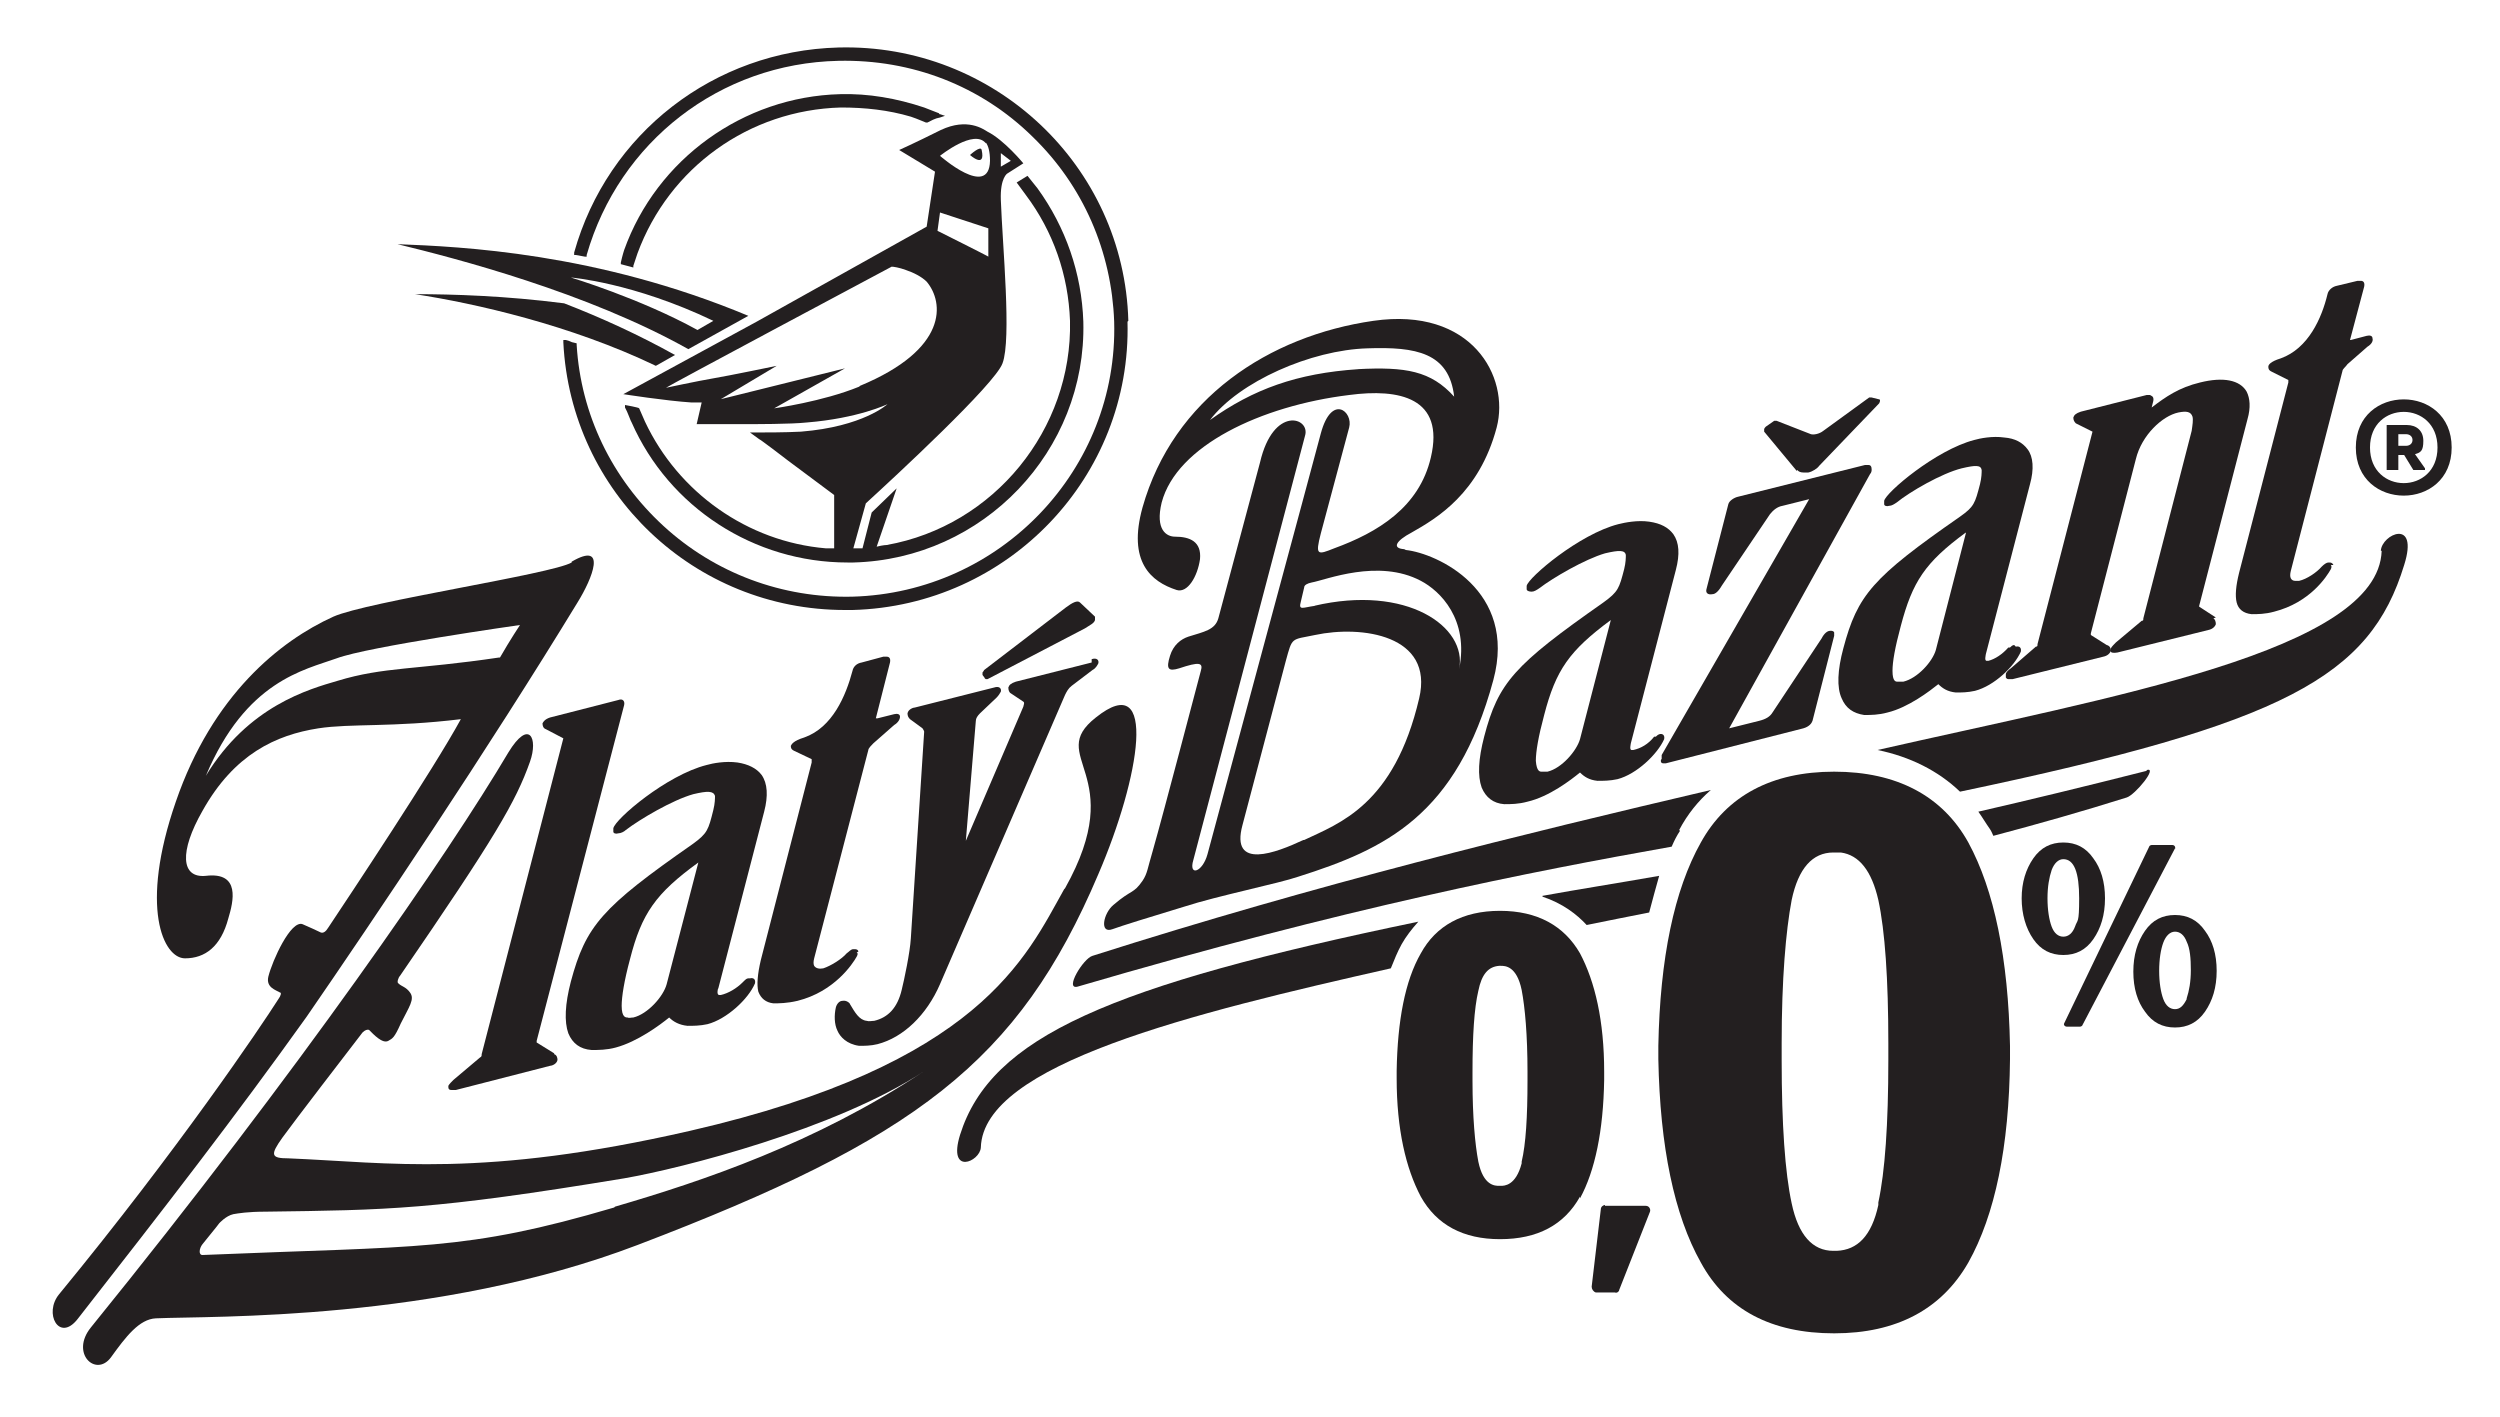 <?xml version="1.0" encoding="UTF-8"?>
<svg xmlns="http://www.w3.org/2000/svg" xmlns:xlink="http://www.w3.org/1999/xlink" id="Layer_1" data-name="Layer 1" version="1.1" viewBox="0 0 300 170">
  <defs>
    <style>
      .cls-1 {
        fill: none;
      }

      .cls-1, .cls-2, .cls-3 {
        stroke-width: 0px;
      }

      .cls-2 {
        fill-rule: evenodd;
      }

      .cls-2, .cls-3 {
        fill: #231f20;
      }

      .cls-4 {
        clip-path: url(#clippath);
      }
    </style>
    <clipPath id="clippath">
      <rect class="cls-1" x="5.3" y="5.2" width="288.9" height="160.3"></rect>
    </clipPath>
  </defs>
  <g class="cls-4">
    <path class="cls-3" d="M66.5,126.4l-2.1-1.3s0-.1,0-.2l10.5-40.3c.1-.5-.2-.8-.7-.6l-8.2,2.1c-.6.2-.8.5-.9.7,0,.3.1.6.4.7l2.1,1.1-9.8,37.9c0,.2,0,.3-.2.4l-3.2,2.7c-.2.2-.5.5-.6.7,0,.3,0,.5.4.5.1,0,.3,0,.5,0l11.3-2.9c.2,0,.8-.2.9-.7,0-.3-.1-.6-.4-.7"></path>
    <path class="cls-3" d="M89.8,117.4c-.2,0-.4.2-.5.3l-.2.2c-.7.7-1.7,1.3-2.6,1.5,0,0-.2,0-.2,0-.3,0-.2-.7-.1-.8l5.5-21.2c.5-1.9.4-3.4-.3-4.4-.6-.8-1.6-1.3-2.9-1.5-1.5-.2-3,.1-3.7.3-4.8,1.2-11,6.5-11.2,7.6,0,.1,0,.3,0,.4,0,.2.3.3.6.2.3,0,.7-.2.9-.4,1.7-1.3,5.6-3.6,8.1-4.3,1.7-.4,2.4-.4,2.6.2,0,.3,0,.9-.2,1.7-.6,2.4-.7,2.8-2.5,4.1-10.9,7.6-12.8,9.8-14.6,16.5-.7,2.7-.8,4.8-.3,6.2.5,1.2,1.4,1.9,2.8,2,.8,0,1.8,0,2.9-.3,2.6-.7,5.3-2.7,6.4-3.6.5.5,1.2.9,2.2,1,.7,0,1.5,0,2.4-.2,2.3-.6,4.9-3,5.7-4.9.1-.5-.2-.7-.6-.6M83.8,103.5l-3.8,14.6c-.4,1.5-2.3,3.6-4,4-.3,0-.5.1-.7,0-.2,0-.7,0-.7-1.4,0-1.1.3-3,1-5.6,1.4-5.5,3.1-7.9,8.2-11.6"></path>
    <path class="cls-3" d="M103,114.2c0-.2-.2-.3-.4-.3,0,0-.2,0-.2,0-.3,0-.5.3-.8.5-.6.7-1.9,1.5-2.8,1.8-.5.1-.9,0-1.1-.3-.1-.2-.1-.5,0-.9l6.5-25c0-.2.4-.6.6-.8l2.5-2.2c.5-.3.7-.7.7-1,0-.3-.3-.4-.7-.3l-2,.5c0,0-.1,0-.2,0l1.7-6.7c.1-.5-.1-.7-.4-.7-.1,0-.2,0-.4,0l-2.6.7c-.6.1-1,.5-1.1,1-.8,3-2.4,6.8-5.8,8-1.3.4-1.5.8-1.6,1,0,.4.2.5.4.6l2.1,1c0,0,0,.3,0,.4l-6.1,23.7c-.4,1.7-.5,3-.3,3.8.3.8.9,1.3,1.8,1.4.7,0,1.6,0,2.9-.3,4.4-1.1,6.6-4.4,7.1-5.3.1-.2.2-.4,0-.5"></path>
    <path class="cls-3" d="M118.1,81.4c0,0,.1,0,.2.1,0,0,.1,0,.2,0l11.7-6.1c.6-.4,1.1-.6,1.2-1,0-.2,0-.3,0-.4l-1.8-1.7s0,0,0,0c-.3-.3-.9,0-1.7.6l-9.8,7.5c0,0-.1.2-.2.3,0,.1,0,.2,0,.3l.3.4Z"></path>
    <path class="cls-3" d="M131,79.5l-9.1,2.3c-.6.2-.8.4-.9.7,0,.3.1.6.3.7l1.5,1c.2.1,0,.5,0,.6l-6.9,16.1,1.2-14.4c0-.3.2-.6.5-.9l2-1.9c.2-.2.4-.5.5-.7.1-.4-.2-.7-.8-.5l-9.5,2.4c-.2,0-.8.2-.9.7,0,.3.1.5.3.7l1.5,1.1c0,0,.2.3.2.4l-1.6,24.8c-.1,1.7-.8,5-1.1,6.2-.5,2.1-1.6,3.3-3.3,3.7-.3,0-.6.1-.9,0-.9-.1-1.4-1-2-2,0-.1-.4-.5-.9-.4-.4,0-.7.4-.8.8-.2.9-.2,2,.2,2.8.3.7,1.1,1.6,2.6,1.8.6,0,1.4,0,2.2-.2,3.1-.8,5.9-3.5,7.5-7.2l15-34.7c.2-.4.4-.8.8-1.1l2.5-1.9c.4-.2.6-.6.7-.8.1-.4-.2-.7-.8-.5"></path>
    <path class="cls-3" d="M199.2,88.1c-.2,0-.4.2-.5.3h-.2c-.7.9-1.6,1.4-2.5,1.6,0,0-.2,0-.2,0-.3,0-.1-.7-.1-.8l5.4-20.8c.5-1.9.4-3.3-.3-4.3-.6-.8-1.5-1.3-2.9-1.5-1.4-.2-2.9.1-3.7.3-4.7,1.2-10.8,6.4-11,7.4,0,.1,0,.3,0,.4,0,.2.3.3.6.3.3,0,.6-.2.9-.4,1.7-1.3,5.5-3.5,7.9-4.2,1.7-.4,2.4-.4,2.5.2,0,.3,0,.9-.2,1.7-.6,2.3-.7,2.7-2.5,4-10.7,7.5-12.6,9.6-14.3,16.1-.7,2.7-.8,4.7-.3,6.1.5,1.2,1.4,1.9,2.7,2,.8,0,1.7,0,2.8-.3,2.6-.6,5.2-2.6,6.3-3.5.5.5,1.1.9,2.1,1,.7,0,1.5,0,2.4-.2,2.3-.6,4.8-3,5.6-4.8.1-.5-.2-.7-.6-.6M193.3,74.4l-3.7,14.3c-.4,1.4-2.2,3.5-3.9,3.9-.3,0-.5,0-.7,0-.2,0-.6,0-.7-1.3,0-1.1.3-2.9,1-5.5,1.4-5.4,3-7.7,8-11.4"></path>
    <path class="cls-3" d="M215.7,56.4c.1.2.4.3.7.3.2,0,.4,0,.6,0,.5-.1,1.1-.5,1.3-.8l7.2-7.5c0,0,.1-.2.1-.3,0-.1,0-.2-.2-.2l-.8-.2c-.1,0-.2,0-.3,0l-5.5,4c-.5.4-1.2.5-1.5.4l-4.1-1.6c-.1,0-.2,0-.3,0l-1,.7c0,0-.2.2-.2.3,0,.1,0,.2,0,.3l3.9,4.7Z"></path>
    <path class="cls-3" d="M220.1,75.9c0-.1-.2-.2-.3-.2,0,0-.2,0-.2,0-.3,0-.7.3-1,.9l-5.9,8.9c-.3.5-.8.8-1.6,1l-3.6.9,16.9-30.5c.2-.2.2-.5.2-.5,0-.4-.1-.6-.4-.6,0,0-.2,0-.4,0l-15.2,3.8c-.5.1-1.1.5-1.2.9l-2.6,10.1c-.2.6.2.8.7.7.3,0,.7-.3,1.1-1l5.8-8.6c.4-.5.9-.9,1.5-1l3.2-.8-17.7,30.7s0,0,0,.1v.4c-.1,0-.1.2-.1.2,0,.2.1.3.3.3,0,0,.2,0,.3,0l16.5-4.2c.7-.2,1-.6,1.1-.9l2.6-10.2c0-.3,0-.5,0-.7"></path>
    <path class="cls-3" d="M241.7,77.4c-.2,0-.4.2-.5.3h-.2c-.7.8-1.6,1.4-2.4,1.6,0,0-.1,0-.2,0-.3,0-.1-.7-.1-.8l5.3-20.4c.5-1.8.4-3.3-.3-4.2-.6-.8-1.5-1.3-2.8-1.4-1.4-.2-2.9.1-3.6.3-4.6,1.2-10.6,6.3-10.8,7.3,0,.1,0,.3,0,.4,0,.2.3.3.6.2.3,0,.6-.2.9-.4,1.6-1.3,5.4-3.5,7.8-4.1,1.7-.4,2.3-.4,2.4.2,0,.3,0,.9-.2,1.7-.6,2.3-.7,2.7-2.4,3.9-10.5,7.3-12.3,9.4-14,15.8-.7,2.6-.8,4.7-.2,6,.5,1.2,1.4,1.8,2.7,2,.8,0,1.7,0,2.8-.3,2.5-.6,5.1-2.6,6.1-3.4.5.5,1.1.9,2.1,1,.7,0,1.4,0,2.3-.2,2.3-.6,4.7-2.9,5.5-4.7.1-.5-.2-.7-.6-.6M235.9,64l-3.6,14c-.4,1.4-2.2,3.4-3.9,3.8-.3,0-.5,0-.7,0-.2,0-.6,0-.6-1.3,0-1.1.3-2.8,1-5.4,1.4-5.3,2.9-7.6,7.8-11.2"></path>
    <path class="cls-3" d="M265.9,74.1l-2-1.3s0-.1,0-.1l5.8-22.4c.4-1.4.3-2.5-.1-3.3-.8-1.4-2.8-1.8-5.6-1.1-2.5.6-4.1,1.7-5.8,3l.2-.8c.1-.6-.3-.6-.4-.7,0,0-.2,0-.4,0l-7.9,2c-.6.2-.8.4-.9.7,0,.3.1.5.3.7,0,0,0,0,0,0l2,1-6.6,25.5c0,.2,0,.3-.2.3l-3,2.6c-.3.2-.6.5-.6.7,0,.2,0,.3,0,.4,0,0,.1.2.3.2.1,0,.3,0,.5,0l10.9-2.7c.5-.1.8-.4.9-.7,0-.3-.1-.6-.5-.7l-1.9-1.2c0,0,0-.1,0-.2l5.4-20.9c.7-2.9,3.2-5.2,5.1-5.6,1-.2,1.5-.1,1.7.5.1.4,0,1-.1,1.7l-5.8,22.5c0,.2,0,.3-.2.3l-3.1,2.6c-.2.2-.5.5-.6.7,0,.2,0,.3,0,.4,0,.1.3.2.8.1l10.9-2.7c.5-.1.8-.4.9-.7,0-.3-.1-.6-.3-.7"></path>
    <path class="cls-3" d="M280,67.8c0-.1-.2-.3-.4-.3,0,0-.2,0-.2,0-.2,0-.5.2-.8.5-.6.7-1.8,1.5-2.7,1.7-.2,0-.4,0-.5,0-.2,0-.4-.1-.5-.3-.1-.2-.1-.5,0-.9l6.2-24c0-.2.4-.5.6-.8l2.4-2.1c.5-.3.7-.7.6-1,0-.3-.3-.4-.7-.3l-1.9.5c0,0-.1,0-.1,0l1.7-6.4c.1-.5-.1-.7-.4-.7-.1,0-.2,0-.4,0l-2.5.6c-.5.1-1,.5-1.1,1-.7,2.9-2.3,6.5-5.6,7.7-1.3.4-1.5.8-1.5,1,0,.4.2.5.4.6l2,1c0,0,0,.3,0,.3l-5.9,22.8c-.4,1.6-.5,2.8-.3,3.6.2.8.8,1.3,1.8,1.4.7,0,1.6,0,2.7-.3,4.3-1.1,6.3-4.2,6.8-5.1.1-.2.1-.4,0-.5"></path>
    <path class="cls-2" d="M168.5,65.9c-1.5-.1-1-1,.9-2,3-1.7,8.1-4.7,10.2-12.6,1.6-6.1-3-14.5-14.8-12.8-12.5,1.8-24,9.3-27.7,22.4-1.8,6.5,1,8.9,4.1,9.9,1.3.4,2.5-1.6,2.8-3.7.2-2.1-1.2-2.7-3-2.7-1,0-2.4-.8-1.6-4.1,1.8-6.8,11.9-11.6,22.5-12.9,6-.8,11.5.3,9.8,7.5-1.4,6-6.4,9-11.6,10.9-2,.8-2.3.9-1.6-1.8l3.4-12.7c.5-1.9-2.1-4.1-3.4.7-.7,2.7-13,48.2-13.6,50.5-.6,2.2-2.3,2.7-1.7.7l13.4-50.9c.7-2.2-3.8-3.7-5.4,3.2l-5,18.7c-.4,1.4-1.7,1.6-3.6,2.2-.9.3-1.8,1-2.2,2.3-.5,1.6-.2,1.9,1.1,1.5,2.4-.8,2.9-.7,2.6.3-.3,1.1-4.4,16.8-5.8,21.7-.6,2-.6,2.6-1.2,3.5-1.1,1.6-1.3,1-3.5,2.9-1.2,1-1.7,3.5-.1,2.9,1.1-.4,4.3-1.4,8.6-2.7,4-1.3,11.4-2.8,13.7-3.6,10.4-3.3,19-7.3,23.4-23.6,2.9-10.8-6.8-15.2-10.5-15.6M163,44.3c-7.4.5-12.6,2.4-17.8,6.1,3.5-4.6,12.1-8.4,18.9-8.6,5.8-.2,9.8.5,10.4,5.8-2.8-3.1-5.8-3.6-11.6-3.3M156.4,100.8c-3.2,1.5-8.8,3.7-7.3-1.8l5.2-19.7c.8-2.9.6-2.5,3.5-3.1,5.6-1.2,14.3,0,12.5,7.6-3,12.8-9.6,15-13.8,17M157.8,72.7c-1.5.2-2,.6-1.7-.5l.4-1.7c0-.3.4-.5.9-.6,1.7-.3,8-2.9,13.1-.2,2.3,1.2,5.8,4.6,4.6,10.6,1-5.1-6.3-10.2-17.4-7.6"></path>
    <path class="cls-2" d="M68.6,67.5c-2.4,1.4-24.6,4.7-28.6,6.5-6.4,2.9-14.5,9.4-18.9,22.2-4.4,12.7-1.5,18.8,1.1,18.8,2.4,0,4.3-1.4,5.2-4.8.6-2,1.5-5.6-2.7-5.1-3,.3-3.2-2.9-.4-7.8,3.8-6.8,8.8-9.1,13.9-9.9,3.9-.6,8.9-.1,17.1-1.1-3.2,5.9-13.5,21.4-15.9,25-.3.5-.6.7-.9.6-.4-.2-1.5-.7-2.2-1-1.4-.5-3.6,4.3-4.1,6.3-.3,1.3.9,1.6,1.4,1.9.2,0,.1.4-.2.8-2.1,3.3-12,18-26.3,35.4-1.9,2.3,0,5.8,2.2,3,10.4-13.3,19-24.4,27.5-36.3,8-11.6,21.9-32.3,32.5-49.7,1.8-2.9,3.6-7.4-.7-4.9M59.9,78.9c-10.1,1.5-13.8,1.1-19.4,2.8-3.4,1-10.7,3-15.8,11.4,4.8-11.4,11.8-12.7,15.7-14.1,3.7-1.4,22-4,22-4,0,0-1.2,1.8-2.4,3.9"></path>
    <path class="cls-2" d="M127.7,106.7c-4.6,8.2-10.1,21-44.9,29-24.9,5.7-36.1,3.8-48.2,3.3-2.1,0-2.2-.4-.7-2.5,1.3-1.8,7.9-10.4,9.6-12.6.3-.3.6-.4.8-.3.5.5,1.6,1.7,2.3,1.3.5-.3.7-.3,1.5-2.1,1-2,1.7-2.9,1.1-3.7-.5-.7-1-.7-1.4-1.1-.2-.1,0-.7.2-.9,11.4-16.6,13.9-20.9,15.6-25.7,1-2.8-.1-5.2-2.6-1.1-7.1,12-24.9,37.9-50.1,69-2.5,3.1.6,6,2.4,3.6,1.8-2.5,3.4-4.6,5.4-4.7,6.8-.3,33.7.4,57.8-8.8,33.3-12.7,45.7-21.9,55.3-44.5,5-11.6,7.2-24.8-.3-18.8-6.1,4.8,4.1,6.6-3.7,20.5M73.7,144.9c-18,5.3-23.3,4.6-49.4,5.7-.5,0-.4-.8,0-1.3,1.8-2.2,2-2.5,2-2.5,0,0,.8-.9,1.7-1.1.6-.1,1.7-.3,3.9-.3,14.6-.2,20-.2,43-4,6.9-1.2,25.4-5.9,35.9-12.8-13,8.6-26.4,13.1-37,16.2"></path>
    <path class="cls-3" d="M282.7,53.7c0-7.7,11.5-7.7,11.5,0s-11.5,7.7-11.5,0M292.5,53.7c0-5.7-8.1-5.7-8.1,0s8.1,5.7,8.1,0M291,56.1v.3h-1.4l-1.1-1.8h-.7v1.8h-1.4v-5.4h2.4c1.2,0,2,.7,2,1.9s-.3,1.4-1,1.6l1.2,1.7ZM287.8,53.5h.9c.5,0,.8-.3.8-.7s-.3-.7-.8-.7h-.9v1.3Z"></path>
    <path class="cls-3" d="M189.6,143.8c1.8-3.3,2.8-8.1,2.9-14.2v-.6s0-.4,0-.4c0-6.1-1.1-10.8-2.9-14.2-1.9-3.3-5.1-5.1-9.6-5.1-4.5,0-7.7,1.8-9.5,5.1-1.9,3.3-2.8,8.1-2.9,14.1v.9c0,6.1,1.1,10.8,2.9,14.2h0c1.9,3.4,5.1,5.1,9.5,5.1,4.5,0,7.7-1.7,9.6-5.1M183.3,129.7c0,4.3-.2,7.6-.7,9.7v.2c-.7,2.7-2.1,2.7-2.5,2.7h-.2c-.5,0-1.9,0-2.5-2.9-.4-2.1-.7-5.4-.7-9.7v-1.1c0-4.3.2-7.6.7-9.7.4-2,1.2-2.9,2.5-3h.2c.5,0,1.9,0,2.5,2.9.4,2.1.7,5.4.7,9.8v1.1Z"></path>
    <path class="cls-3" d="M220.1,160c7.5,0,12.9-2.9,16.1-8.5,3.2-5.7,4.9-13.9,5-24.4v-1.6c-.2-10.5-1.9-18.7-5-24.4-3.1-5.6-8.6-8.5-16.1-8.5-7.5,0-12.9,2.9-16,8.5-3.2,5.7-4.9,13.9-5.1,24.4v.6h0c0,.1,0,1,0,1,.2,10.5,1.9,18.7,5.1,24.4h0c3.1,5.7,8.5,8.5,16,8.5v.7h0v-.7ZM220,150.1h0c-2.5,0-4.2-1.9-5-5.7-.8-3.7-1.2-9.5-1.2-17.2v-2c0-7.7.5-13.5,1.2-17.2.8-3.8,2.5-5.7,5-5.7h.3s.6,0,.6,0c2.2.3,3.7,2.2,4.5,5.7.8,3.7,1.2,9.5,1.2,17.2v2c0,7.7-.4,13.4-1.2,17.1h0c0,0,0,.3,0,.3-.8,3.7-2.5,5.4-5,5.5h0s0,0,0,0h-.2Z"></path>
    <path class="cls-2" d="M201.5,99.6c1-1.9,2.3-3.5,3.8-4.8-22.6,5.3-47.2,11.3-74.2,19.9-1.1.3-3.4,4.1-1.8,3.7,32.4-9.5,54.4-13.8,71.3-16.8.3-.7.6-1.3,1-1.9"></path>
    <path class="cls-2" d="M285.8,66.1c-.4,12-32.4,17.5-60.5,23.9,3.9.8,7.3,2.5,9.9,5,39.1-8.2,49.2-13.8,53.3-27.2,1.8-5.7-2.7-3.7-2.8-1.7"></path>
    <path class="cls-3" d="M192.6,144.7h4.9c.4,0,.6.4.5.7l-3.7,9.4c0,.2-.3.4-.5.3h-2.3c-.3-.1-.5-.4-.5-.7l1.1-9.3c0-.3.3-.5.5-.5"></path>
    <path class="cls-2" d="M257.6,92.5c-7.5,1.9-14.1,3.5-20.2,4.9.5.7.9,1.4,1.4,2.1.2.3.3.6.4.8,5.3-1.4,10.6-2.9,16-4.6,1-.3,3.8-3.7,2.4-3.3"></path>
    <path class="cls-2" d="M185.1,107.6c2.4.8,4.1,2.1,5.3,3.4,2.5-.5,4.9-1,7.5-1.5.4-1.5.8-3,1.2-4.4-5.1.9-9.6,1.6-14,2.4"></path>
    <path class="cls-2" d="M168.2,113.3c.5-.9,1.2-1.8,2-2.7-37.1,7.7-51.3,13.8-55,25.6-1.5,4.9,2.4,3.2,2.5,1.5.3-10,25.3-16.1,49.2-21.5.4-1,.8-2,1.3-2.9"></path>
    <path class="cls-3" d="M135.4,38.5c-.5-18.6-16.1-33.3-34.8-32.8-14.9.4-27.7,10.3-31.7,24.6v.3c0,0,.2,0,.2,0,.5.1.6.1,1.1.2h.2s0-.2,0-.2c3.9-13.6,16-23,30.2-23.3,8.8-.2,17.1,3,23.3,9.1,6.1,5.9,9.5,13.8,9.8,22.2.5,17.7-13.6,32.5-31.4,33-8.4.2-16.5-2.8-22.7-8.5-6.2-5.7-9.9-13.4-10.4-21.7v-.2s-.4-.1-.4-.1c-.2,0-.4-.2-.9-.3h-.3c0-.1,0,.3,0,.3.9,18,15.7,32.1,33.8,32.1h0c.3,0,.6,0,.9,0,18.7-.5,33.5-16,33-34.6"></path>
    <path class="cls-3" d="M112.7,13.6c-.3-.1-1-.4-1.8-.7-3.3-1.1-6.7-1.7-10.1-1.6-11.6.3-22,7.8-25.9,18.7,0,0-.2.6-.4,1.5v.2c0,0,1.5.4,1.5.4v-.2c.3-.9.5-1.5.5-1.5,3.8-10.3,13.4-17.2,24.4-17.5,2.9,0,5.7.3,8.4,1.1.9.3,1.5.6,1.8.7,0,0,.2,0,.2,0h0s0,0,0,0c.4-.2.9-.5,1.5-.6l.6-.2-.6-.2s0,0-.1,0"></path>
    <path class="cls-3" d="M81,42.6c-4.3-2.4-8.9-4.5-13.3-6.2-7-.9-13.3-1.1-17.9-1.1,7.2,1.1,18.7,3.7,28.9,8.6l2.3-1.3Z"></path>
    <path class="cls-3" d="M120.6,21l2.2-1.4s-2.3-2.8-4.3-3.8c-.5-.3-2.4-1.7-5.6-.2-3.2,1.6-5,2.4-5,2.4l4.3,2.6-1,6.6-20.4,11.4-16,8.7s5.1.8,8.2,1c.4,0,.8,0,1.2,0l-.6,2.6h4.9c2.3,0,6.4,0,8.3-.2,6.2-.5,9.7-2.2,9.7-2.2,0,0-2.9,2.7-10.4,3.3-1.9.1-4.3.1-6.1.1l1.1.8c.1,0,3,2.2,3.5,2.6l5.5,4.1v6.4c-.6,0-1,0-1,0-9.4-.8-17.7-6.7-21.7-15.2,0,0-.4-.9-.7-1.6h0c0-.1-1.7-.4-1.7-.4v.3c.3.5.7,1.7.8,1.8,4.5,10.2,14.7,16.8,25.9,16.8s.5,0,.7,0c15.6-.4,28-13.4,27.6-28.9-.2-5.8-2.1-11.3-5.5-16l-1.2-1.5-1.3.8,1.1,1.5c3.3,4.4,5.1,9.6,5.3,15.1.3,13-9.1,24.6-22,26.9,0,0-.4,0-1.2.2l2.4-7-3,2.9-1.1,4.3h0c-.3,0-.5,0-.8,0,0,0-.2,0-.3,0l1.5-5.4c3.5-3.2,15.5-14.3,16.4-16.8,1.1-2.9,0-14.1-.2-19.6-.1-2.7.8-3.2.8-3.2M118.3,17.1c.3.4.5,1.1.5,2.2-.1,4.6-6-.6-6-.6,0,0,4.1-3.3,5.5-1.5M103.1,46.4c-4.4,1.8-10.2,2.6-10.2,2.6l8.5-4.8-14.9,3.7,6.7-4s-5.8,1.2-7.6,1.5c-1.8.3-6,1.2-6,1.2h.2c0-.1,27.2-14.6,27.2-14.6.2,0,.9.1,1.7.4.9.3,1.9.8,2.5,1.4,2.1,2.5,2.6,8.1-8,12.5M112.5,27.7l.3-2.2,5.8,1.9v3.4c.1,0-6.1-3.1-6.1-3.1ZM120,18.3l1.3,1-1.2.7v-1.7Z"></path>
    <path class="cls-3" d="M117.8,18c-.1-.6-1.4.6-1.4.6,0,0,1.9,1.7,1.4-.6"></path>
    <path class="cls-3" d="M82.6,41.9l7.2-4c-18.2-7.6-34.5-8.3-42.1-8.6,7,1.7,22.8,5.8,34.9,12.6M83.7,39.6c-6.9-3.8-15.2-6.3-15.2-6.3,0,0,7.5.6,17.1,5.2l-1.9,1.1Z"></path>
    <path class="cls-3" d="M251.2,103c-.9-1.3-2.1-1.9-3.6-1.9s-2.7.6-3.6,1.9c-.9,1.3-1.4,2.9-1.4,4.8s.5,3.6,1.4,4.9c.9,1.3,2.1,1.9,3.6,1.9s2.7-.6,3.6-1.9c.9-1.3,1.4-2.9,1.4-4.9s-.5-3.6-1.4-4.8M249,111.2c-.3.8-.8,1.2-1.4,1.2s-1.1-.4-1.4-1.2c-.3-.8-.5-2-.5-3.4s.2-2.5.5-3.4c.3-.8.8-1.3,1.4-1.3,1.3,0,1.9,1.6,1.9,4.7s-.2,2.5-.5,3.4"></path>
    <path class="cls-3" d="M261,101.8l-11.1,21.2c0,.1-.2.2-.3.2h-1.6c-.2,0-.4-.2-.3-.4l10.2-21.2c0-.1.2-.2.3-.2h2.5c.2,0,.4.2.3.5"></path>
    <path class="cls-3" d="M264.6,111.7c-.9-1.3-2.1-1.9-3.6-1.9s-2.7.6-3.6,1.9c-.9,1.3-1.4,2.9-1.4,4.9s.5,3.6,1.4,4.8c.9,1.3,2.1,1.9,3.6,1.9s2.7-.6,3.6-1.9c.9-1.3,1.4-2.9,1.4-4.9s-.5-3.6-1.4-4.8M262.4,119.9c-.4.8-.8,1.2-1.4,1.2s-1.1-.4-1.4-1.2c-.3-.8-.5-2-.5-3.4s.2-2.6.5-3.4c.3-.8.8-1.3,1.4-1.3s1.1.4,1.4,1.2c.4.8.5,2,.5,3.4s-.2,2.5-.5,3.4"></path>
  </g>
</svg>
